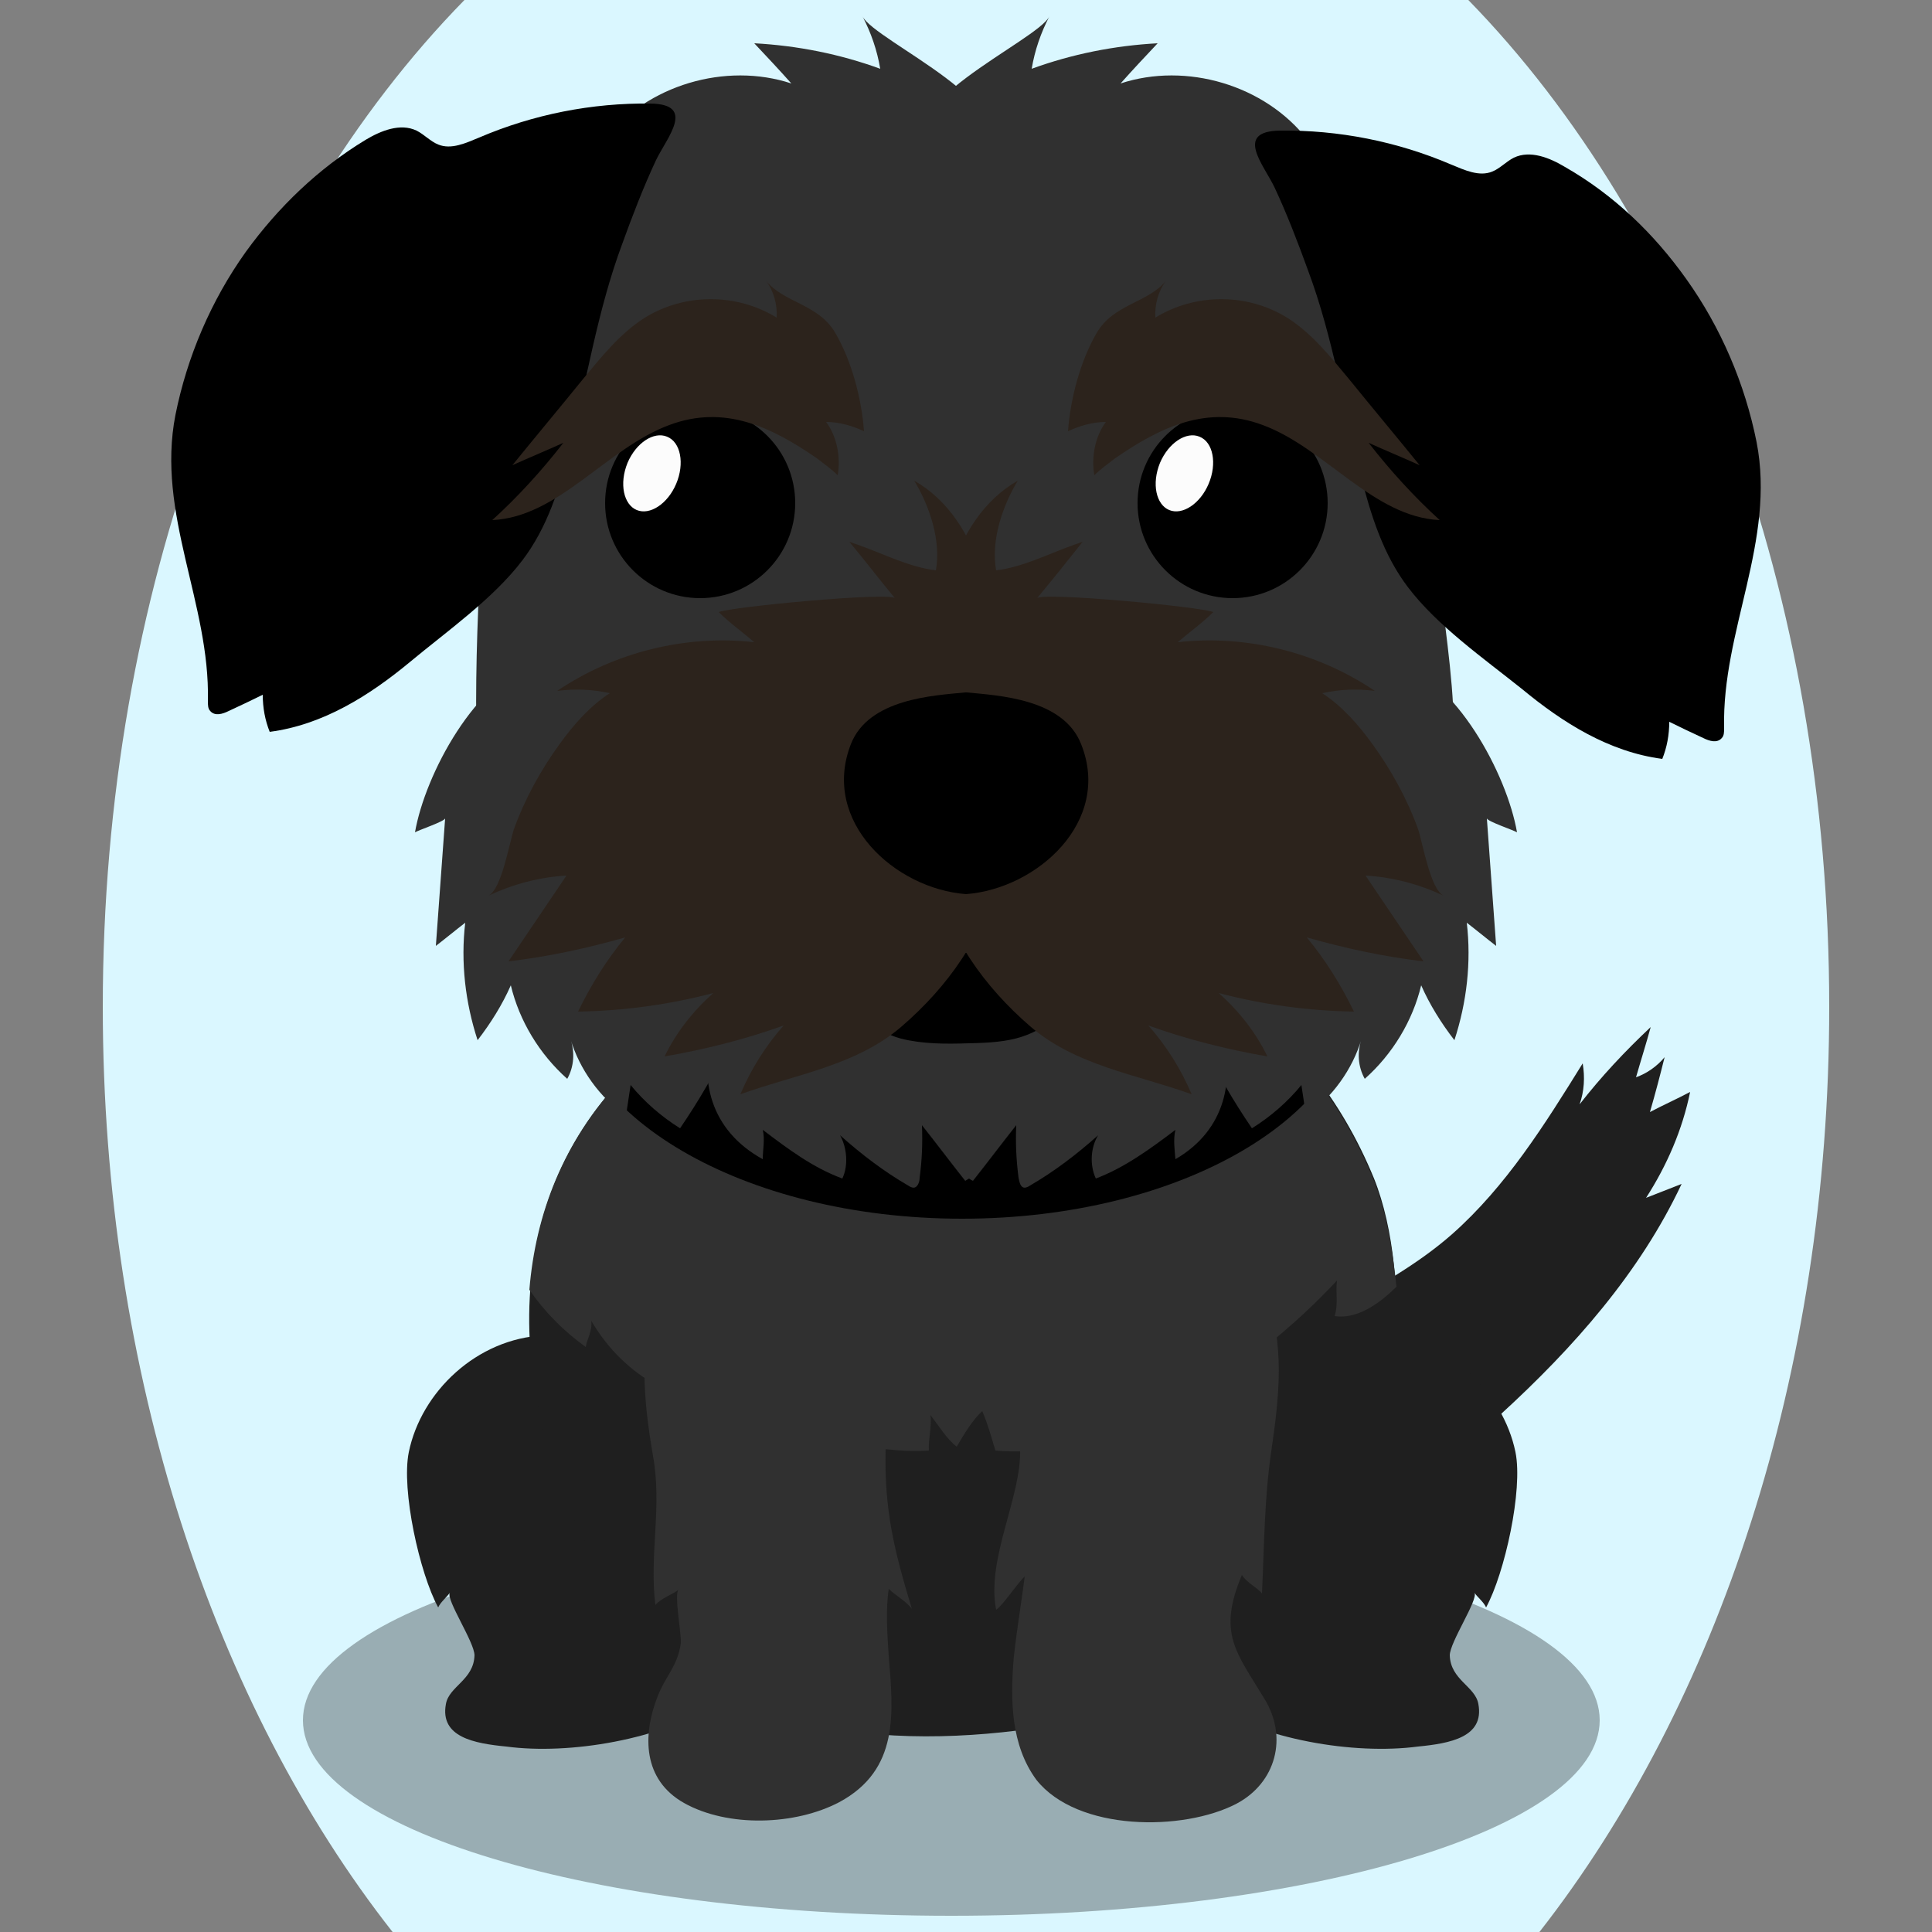 <!--?xml version="1.0" encoding="utf-8"?-->
<!-- Generator: Adobe Illustrator 25.2.2, SVG Export Plug-In . SVG Version: 6.00 Build 0)  -->
<svg version="1.1" id="Ebene_1" xmlns="http://www.w3.org/2000/svg" xmlns:xlink="http://www.w3.org/1999/xlink" x="0px" y="0px" viewBox="0 0 250 250" style="enable-background:new 0 0 250 250;" xml:space="preserve">
<rect x="0" y="0" width="250" height="250" fill="#808080" stroke="none"/>
<style type="text/css">
	.st0{fill:#1F1F1F;}
	.st1{opacity:0.3;enable-background:new    ;}
	.st2{fill:#303030;}
	.st3{fill:#000000;}
	.st4{fill:#2c231c;}
	.st5{fill:#FCFCFC;}

.bgel{fill:#DAF7FF;}</style>
<path class="bgel" d="M236.7,130.3c0,47.6-14.5,90.3-37.5,119.7H50.8c-23-29.3-37.5-72.1-37.5-119.7C13.3,76.6,31.7,29,60.1,0h129.9
	C218.3,29,236.7,76.6,236.7,130.3z"></path>
<g>
	<path class="st0" d="M187.9,159.7c7-6.2,12-14.2,16.9-22.1c0.3,1.8,0.2,3.6-0.4,5.3c2.8-3.6,5.9-6.9,9.2-10
		c-0.6,2.2-1.3,4.4-1.9,6.5c1.4-0.5,2.7-1.4,3.7-2.6c-0.6,2.4-1.2,4.7-1.9,7.1c1.7-0.9,3.5-1.7,5.2-2.6c-1,4.9-3,9.5-5.7,13.7
		c1.5-0.6,3.1-1.2,4.6-1.8c-5.4,11.5-14,21.2-23.4,29.8c-7.8,7.1-16.5,13.7-26.7,16.4c-3.4,0.9-7.1,1.3-10.5,0.2
		c-11.4-3.7-5-14.2,0.9-19.9C166.6,171.3,178.8,167.7,187.9,159.7z"></path>
	<g>
		<path class="st1" d="M207,222.6c0,14-37.6,25.3-83.9,25.3c-46.4,0-83.9-11.3-83.9-25.3s37.6-25.3,83.9-25.3
			C169.4,197.2,207,208.6,207,222.6z"></path>
		<g>
			<g>
				<g>
					<path class="st0" d="M156.1,220.4c-10.5-6.8-11.2-21.2-5.9-31.1c4.1-7.6,19.1-17,28.4-16.5c8.7,0.4,15.9,7.3,17.5,15.1
						c1,4.9-1.4,15.7-3.8,20.1c-0.3-0.7-1.2-1.4-1.5-1.9c0.5,0.9-3.2,6.4-3.2,8.1c0.1,3.2,3.3,4,3.7,6.3c0.8,4.3-3.7,5.1-7.8,5.5
						C175.2,227.1,163.3,225.1,156.1,220.4z"></path>
				</g>
				<g>
					<path class="st0" d="M92.9,220.4c10.5-6.8,11.2-21.2,5.9-31.1c-4.1-7.6-19.1-17-28.4-16.5c-8.7,0.4-15.9,7.3-17.5,15.1
						c-1,4.9,1.4,15.7,3.8,20.1c0.3-0.7,1.2-1.4,1.5-1.9c-0.5,0.9,3.2,6.4,3.2,8.1c-0.1,3.2-3.3,4-3.7,6.3c-0.8,4.3,3.7,5.1,7.8,5.5
						C73.7,227.1,85.6,225.1,92.9,220.4z"></path>
				</g>
			</g>
		</g>
		<path class="st0" d="M178.6,183.7c0.7-2.7,1.3-5.6,1.7-8.5c0.9-7.1,0.1-16.2-2.5-22.7c-17.3-42.1-70.4-41.5-97.4-12.8
			c-17.6,18.7-13.8,46.1-1,66.4c12.5,19.8,38.4,20.4,57.8,17C156.8,219.7,172.8,205,178.6,183.7z"></path>
		<path class="st2" d="M177.7,152.6c-17.3-42.1-70.4-41.5-97.4-12.8c-7.4,7.9-11,17.3-11.8,27.1c2,2.9,4.5,5.4,7.3,7.4
			c0.1-0.9,0.9-2.1,0.7-3.4c4.7,7.9,11.3,10.2,19.6,12.5c7.1,1.9,17,4.8,24.1,4.3c-0.1-1.4,0.4-3.2,0.2-4.6c1,1.3,2.1,3.1,3.4,4.1
			c1-1.7,2-3.4,3.3-4.6c0.7,1.6,1.2,3.4,1.7,5.1c16,1.4,33.5-10.5,44.2-22c-0.2,1.6,0.2,3-0.3,4.6c2.7,0.4,5.5-1.3,8-3.8
			C180.2,161.5,179.3,156.5,177.7,152.6z"></path>
		<g>
			<g>
				<g>
					<path class="st2" d="M131.2,214.3c0.4-3.6,1-7.2,1.4-10.3c-0.9,0.8-2.8,3.7-3.7,4.3c-1.3-6.6,3.3-14.6,3.1-20.8
						c-0.2-6.8-2.3-11.6,1.4-18.1c6.3-10.7,24-17.1,30.2-2.4c2.8,6.7,1.9,13.9,0.9,20.8c-0.9,6.1-0.9,12.1-1.2,18.4
						c-0.5-0.7-2-1.4-2.6-2.4c-3.2,7.6-0.7,10,2.9,16c3.1,5,1.5,10.9-3.6,13.6c-6.9,3.6-20.6,3.6-25.9-3.1
						C130.8,225.8,130.7,220,131.2,214.3z"></path>
				</g>
				<g>
					<path class="st2" d="M115,214.3c-0.2-3-0.4-6,0-8.7c0.8,0.8,2.4,1.7,3,2.6c-2.3-7.6-3.6-12.8-3.4-20.8
						c0.2-6.8,2.2-11.6-1.3-18.1c-5.8-10.7-22.3-17.1-28.1-2.4c-2.7,6.8-1.9,14.5-0.7,21.5c1.2,6.7-0.5,12.6,0.3,19.3
						c0.7-0.9,2.5-1.5,3-2c-0.6,0.6,0.4,5.8,0.3,6.9c-0.4,3-2,4.3-3,6.9c-2,5.1-1.9,10.8,3.4,13.8c5.7,3.2,14.4,2.9,20.1-0.1
						C116.4,229,115.6,221.6,115,214.3z"></path>
				</g>
			</g>
		</g>
		<path class="st3" d="M175.7,127.8c0,16.5-22.9,29.9-51.2,29.9s-51.2-13.4-51.2-29.9s22.9-29.9,51.2-29.9
			C152.8,97.9,175.7,111.3,175.7,127.8z"></path>
	</g>
	<g>
		<path class="st2" d="M185.7,52.1c0.7-9.6,2.3-17.4-4.5-24.5c-11-11.5-39-13.9-55.8-14.1l0,0c-0.2,0-0.5,0-0.8,0s-0.5,0-0.8,0l0,0
			C107.1,13.7,79,16.1,68,27.6c-6.8,7.1-3.8,14.8-4.5,24.5c-1,14.5-2.4,32.7-1.7,47.2c1.2,23.1,25.7,26.1,46.9,27.3
			c5.3,0.3,10.5,0.1,15.8-0.3c5.3,0.4,10.5,0.6,15.8,0.3c21.3-1.3,46.6-4.3,47.7-27.3C189,84.8,184.2,73,185.7,52.1z"></path>
		<g>
			<path class="st2" d="M111.6,2.1c1.1,2.1,1.9,4.4,2.3,6.8c-5.2-1.9-10.7-3-16.3-3.3c1.6,1.7,3.2,3.4,4.8,5.2
				C93.9,8,83.7,11,78.2,18.1c-0.4,0.5-0.8,1.1-0.9,1.8c-0.1,1.5,1.6,2.4,3,2.9c4.8,1.5,9.9,1.6,15,1.5c9.1-0.2,18.1-1.2,27-3.1
				c1.4-0.3,2.8-0.6,3.9-1.4C133.9,14.2,113.1,5.3,111.6,2.1z"></path>
			<path class="st2" d="M135.8,2.1c-1.1,2.1-1.9,4.4-2.3,6.8c5.2-1.9,10.7-3,16.3-3.3c-1.6,1.7-3.2,3.4-4.8,5.2
				c8.5-2.8,18.7,0.2,24.2,7.3c0.4,0.5,0.8,1.1,0.9,1.8c0.1,1.5-1.6,2.4-3,2.9c-4.8,1.5-9.9,1.6-15,1.5c-9.1-0.2-18.1-1.2-27-3.1
				c-1.4-0.3-2.8-0.6-3.9-1.4C113.5,14.2,134.3,5.3,135.8,2.1z"></path>
		</g>
		<g>
			<path class="st2" d="M57.6,105.9c-0.4,5.5-0.8,11-1.2,16.5c1.3-1,2.5-2,3.8-3c-0.6,5.1,0,10.3,1.6,15.2c1.7-2.2,3.2-4.6,4.3-7.1
				c1.1,4.6,3.7,8.9,7.3,12.1c0.9-1.6,1-3.5,0.4-5.2c1.2,4,3.8,7.6,7.2,10c0.2-1.3,0.4-2.7,0.6-4c1.8,2.2,4,4.1,6.4,5.6
				c4.9-7.2,8.9-15.1,10.4-23.7c1.5-8.5,0.5-17.8-4.2-25.1C89.6,89.9,78.5,83,69.6,85.5c-8,2.3-14.6,14.7-15.9,22.2
				C54.2,107.4,57.5,106.3,57.6,105.9z"></path>
			<path class="st2" d="M192.4,105.9c0.4,5.5,0.8,11,1.2,16.5c-1.3-1-2.5-2-3.8-3c0.6,5.1,0,10.3-1.6,15.2c-1.7-2.2-3.2-4.6-4.3-7.1
				c-1.1,4.6-3.7,8.9-7.3,12.1c-0.9-1.6-1-3.5-0.4-5.2c-1.2,4-3.8,7.6-7.2,10c-0.2-1.3-0.4-2.7-0.6-4c-1.8,2.2-4,4.1-6.4,5.6
				c-4.9-7.2-8.9-15.1-10.4-23.7c-1.5-8.5-0.5-17.8,4.2-25.1c4.6-7.3,15.7-14.2,24.6-11.7c8,2.3,14.6,14.7,15.9,22.2
				C195.8,107.4,192.5,106.3,192.4,105.9z"></path>
		</g>
		<path class="st2" d="M145.8,119.8c-3.9-1.3-8-1.4-12-1.6c-1.7-0.1-3.4-0.1-4.9,0.6c-1.5,0.6-2.7,1.9-3.8,3.3
			c-1.1-1.4-2.3-2.6-3.8-3.3c-1.6-0.7-3.3-0.6-4.9-0.6c-4,0.2-8.1,0.3-12,1.6c-11.1,3.6-19.5,22.6-5.7,30.2c0-1.2,0.3-2.6,0-3.8
			c3.3,2.5,6.5,4.9,10.3,6.3c0.8-1.7,0.6-4-0.3-5.6c2.8,2.5,5.7,4.7,8.8,6.5c0.3,0.2,0.7,0.4,1,0.2s0.5-0.7,0.5-1.2
			c0.3-2.2,0.4-4.5,0.3-6.8c1.9,2.4,3.7,4.8,5.6,7.2c0.2-0.1,0.3-0.2,0.5-0.3c0.1,0.1,0.3,0.2,0.5,0.3c1.9-2.4,3.7-4.8,5.6-7.2
			c-0.1,2.3,0,4.5,0.3,6.8c0.1,0.5,0.2,1,0.5,1.2s0.7,0,1-0.2c3.1-1.8,6-4,8.8-6.5c-1,1.6-1.1,3.9-0.3,5.6c3.7-1.4,7-3.8,10.3-6.3
			c-0.3,1.2-0.1,2.6,0,3.8C165.2,142.4,156.9,123.4,145.8,119.8z"></path>
		<g>
			<path d="M31.8,32.6c-4.5,6.3-7.6,13.6-9.1,21.1c-2.5,12.8,4.5,24.4,4.2,37c0,0.5,0,1,0.3,1.3c0.6,0.7,1.6,0.4,2.4,0
				c1.5-0.7,3-1.4,4.4-2.1c0,1.7,0.3,3.3,0.9,4.8c6.9-0.9,12.9-4.7,18.1-9c4.8-4,10.8-8.2,14.6-13.2c3.2-4.2,4.8-9.3,6.1-14.4
				c2.2-8.8,3.6-17.9,6.8-26.5c1.3-3.6,2.8-7.5,4.4-10.9c1.4-2.9,5.2-7.2-0.7-7.3C76.6,13.3,69,14.8,62,17.8
				c-1.7,0.7-3.6,1.6-5.3,0.9c-1-0.4-1.8-1.3-2.8-1.8c-2.1-1-4.6,0-6.6,1.2C41.2,21.8,36,26.8,31.8,32.6z"></path>
			<path d="M218.2,36.1c4.5,6.3,7.6,13.6,9.1,21.1c2.5,12.8-4.5,24.4-4.2,37c0,0.5,0,1-0.3,1.3c-0.6,0.7-1.6,0.4-2.4,0
				c-1.5-0.7-3-1.4-4.4-2.1c0,1.7-0.3,3.3-0.9,4.8c-6.9-0.9-12.9-4.7-18.1-9c-5-4-11-8.2-14.8-13.2c-3.2-4.2-4.8-9.3-6.1-14.4
				c-2.2-8.8-3.6-17.9-6.8-26.5c-1.3-3.6-2.8-7.5-4.4-10.9c-1.4-2.9-5.2-7.2,0.7-7.3c7.6-0.1,15.2,1.4,22.2,4.4
				c1.7,0.7,3.6,1.6,5.3,0.9c1-0.4,1.8-1.3,2.8-1.8c2.1-1,4.6,0,6.6,1.2C208.8,25.2,214,30.2,218.2,36.1z"></path>
		</g>
		<path d="M138.9,129.2c1.4-2.5-1.6-3.9-5.2-4.9c-1.7-0.5-3.4-0.8-5.2-0.9c-4.3-0.4-8.6,0.2-12.8,0.9c-7.9,1.4-5.7,8.3,0.9,10.1
			c2.8,0.7,5.8,0.7,8.7,0.6c5.7-0.1,8.5-0.7,12.3-4.2C138.3,130.1,138.7,129.6,138.9,129.2z"></path>
		<g>
			<path class="st4" d="M138.7,70.6c0.5-0.2,0.9-0.3,1.4-0.5c-1.9,2.4-3.9,4.9-5.9,7.3c0.7-0.8,21.1,1.1,22.8,1.8
				c-1.4,1.4-3.1,2.6-4.6,3.9c8.9-1,18.1,1.3,25.5,6.3c-2.3-0.3-4.6-0.2-6.8,0.3c2.6,1.7,4.7,4.1,6.5,6.6c2.4,3.3,4.5,7.1,5.9,11
				c0.6,1.8,1.6,7.8,3.3,8.6c-3.2-1.5-6.6-2.4-10.1-2.6c2.5,3.7,5,7.4,7.5,11.1c-5.1-0.6-10.2-1.7-15.1-3.1c2.4,2.9,4.4,6.1,6.1,9.6
				c-5.9-0.1-11.8-0.9-17.5-2.4c2.6,2.3,4.8,5.1,6.3,8.2c-5.2-0.9-10.4-2.2-15.4-4c2.3,2.6,4.2,5.6,5.6,8.9
				c-7.2-2.6-15-3.7-20.9-8.8c-5.9-5.1-10.7-11.7-12.3-19.4c-1.4-6.8-0.9-13.8-0.3-20.7c0.5-6.1,0.7-12.8,2.4-18.8
				c1.4-4.7,4.2-9.2,8.6-11.7c-2,3.3-3.5,7.8-2.8,11.6C132.3,73.4,135.6,71.7,138.7,70.6z"></path>
			<path class="st4" d="M111.3,70.6c-0.5-0.2-0.9-0.3-1.4-0.5c2,2.4,3.9,4.9,5.9,7.3c-0.7-0.8-21.1,1.1-22.8,1.8
				c1.4,1.4,3.1,2.6,4.6,3.9c-8.9-1-18.1,1.3-25.5,6.3c2.3-0.3,4.6-0.2,6.8,0.3c-2.6,1.7-4.7,4.1-6.5,6.6c-2.4,3.3-4.5,7.1-5.9,11
				c-0.6,1.8-1.6,7.8-3.3,8.6c3.2-1.5,6.6-2.4,10.1-2.6c-2.5,3.7-5,7.4-7.5,11.1c5.1-0.6,10.2-1.7,15.1-3.1
				c-2.4,2.9-4.4,6.1-6.1,9.6c5.9-0.1,11.8-0.9,17.5-2.4c-2.6,2.3-4.8,5.1-6.3,8.2c5.2-0.9,10.4-2.2,15.4-4
				c-2.3,2.6-4.2,5.6-5.6,8.9c7.2-2.6,15-3.7,20.9-8.8c5.9-5.1,10.7-11.7,12.3-19.4c1.4-6.8,0.9-13.8,0.3-20.7
				c-0.5-6.1-0.7-12.8-2.4-18.8c-1.4-4.7-4.2-9.2-8.6-11.7c2,3.3,3.5,7.8,2.8,11.6C117.7,73.4,114.4,71.7,111.3,70.6z"></path>
		</g>
		<path d="M139.9,96.3c-2.3-5.9-10.7-6.3-14.8-6.7H125l0,0l0,0l0,0l0,0h-0.1c-4.1,0.4-12.5,0.8-14.8,6.7c-3.9,10,5.7,18.7,14.9,19.4
			l0,0l0,0l0,0l0,0C134.2,115,143.9,106.3,139.9,96.3z"></path>
		<g>
			<g>
				<g>
					<circle cx="90.6" cy="65.1" r="12.3"></circle>
					<path class="st5" d="M87.5,62.6c-1.1,2.6-3.4,4.1-5.1,3.4s-2.3-3.4-1.2-6.1c1.1-2.6,3.4-4.1,5.1-3.4
						C88.1,57.2,88.6,60,87.5,62.6z"></path>
				</g>
			</g>
			<path class="st4" d="M105.7,59.3c-5.8-4-11.9-7-19.1-4.3c-8.1,3-14.3,11.9-22.9,12.3c3.3-3,6.4-6.4,9.2-10
				c-2.2,1-4.4,1.9-6.6,2.9c3-3.7,6.1-7.4,9.1-11.1c2.4-2.9,4.8-5.9,7.9-7.9c5.2-3.3,12-3.3,17.2-0.1c0.1-1.7-0.4-3.5-1.4-4.8
				c2.3,2.9,6.8,3,9,6.8c2.1,3.6,3.4,8.5,3.7,12.7c-1.5-0.7-3.2-1.2-4.9-1.2c1.4,1.9,1.9,4.5,1.5,6.9
				C107.6,60.7,106.6,60,105.7,59.3z"></path>
			<g>
				<g>
					<circle cx="159.5" cy="65.1" r="12.3"></circle>
					<path class="st5" d="M156.4,62.6c-1.1,2.6-3.4,4.1-5.1,3.4c-1.7-0.7-2.3-3.4-1.2-6.1c1.1-2.6,3.4-4.1,5.1-3.4
						C157,57.2,157.5,60,156.4,62.6z"></path>
				</g>
			</g>
			<path class="st4" d="M144.3,59.3c5.8-4,11.9-7,19.1-4.3c8.1,3,14.3,11.9,22.9,12.3c-3.3-3-6.4-6.4-9.2-10c2.2,1,4.4,1.9,6.6,2.9
				c-3-3.7-6.1-7.4-9.1-11.1c-2.4-2.9-4.8-5.9-7.9-7.9c-5.2-3.3-12-3.3-17.2-0.1c-0.1-1.7,0.4-3.5,1.4-4.8c-2.3,2.9-6.8,3-9,6.8
				c-2.1,3.6-3.4,8.5-3.7,12.7c1.5-0.7,3.2-1.2,4.9-1.2c-1.4,1.9-1.9,4.5-1.5,6.9C142.4,60.7,143.4,60,144.3,59.3z"></path>
		</g>
	</g>
</g>
</svg>
